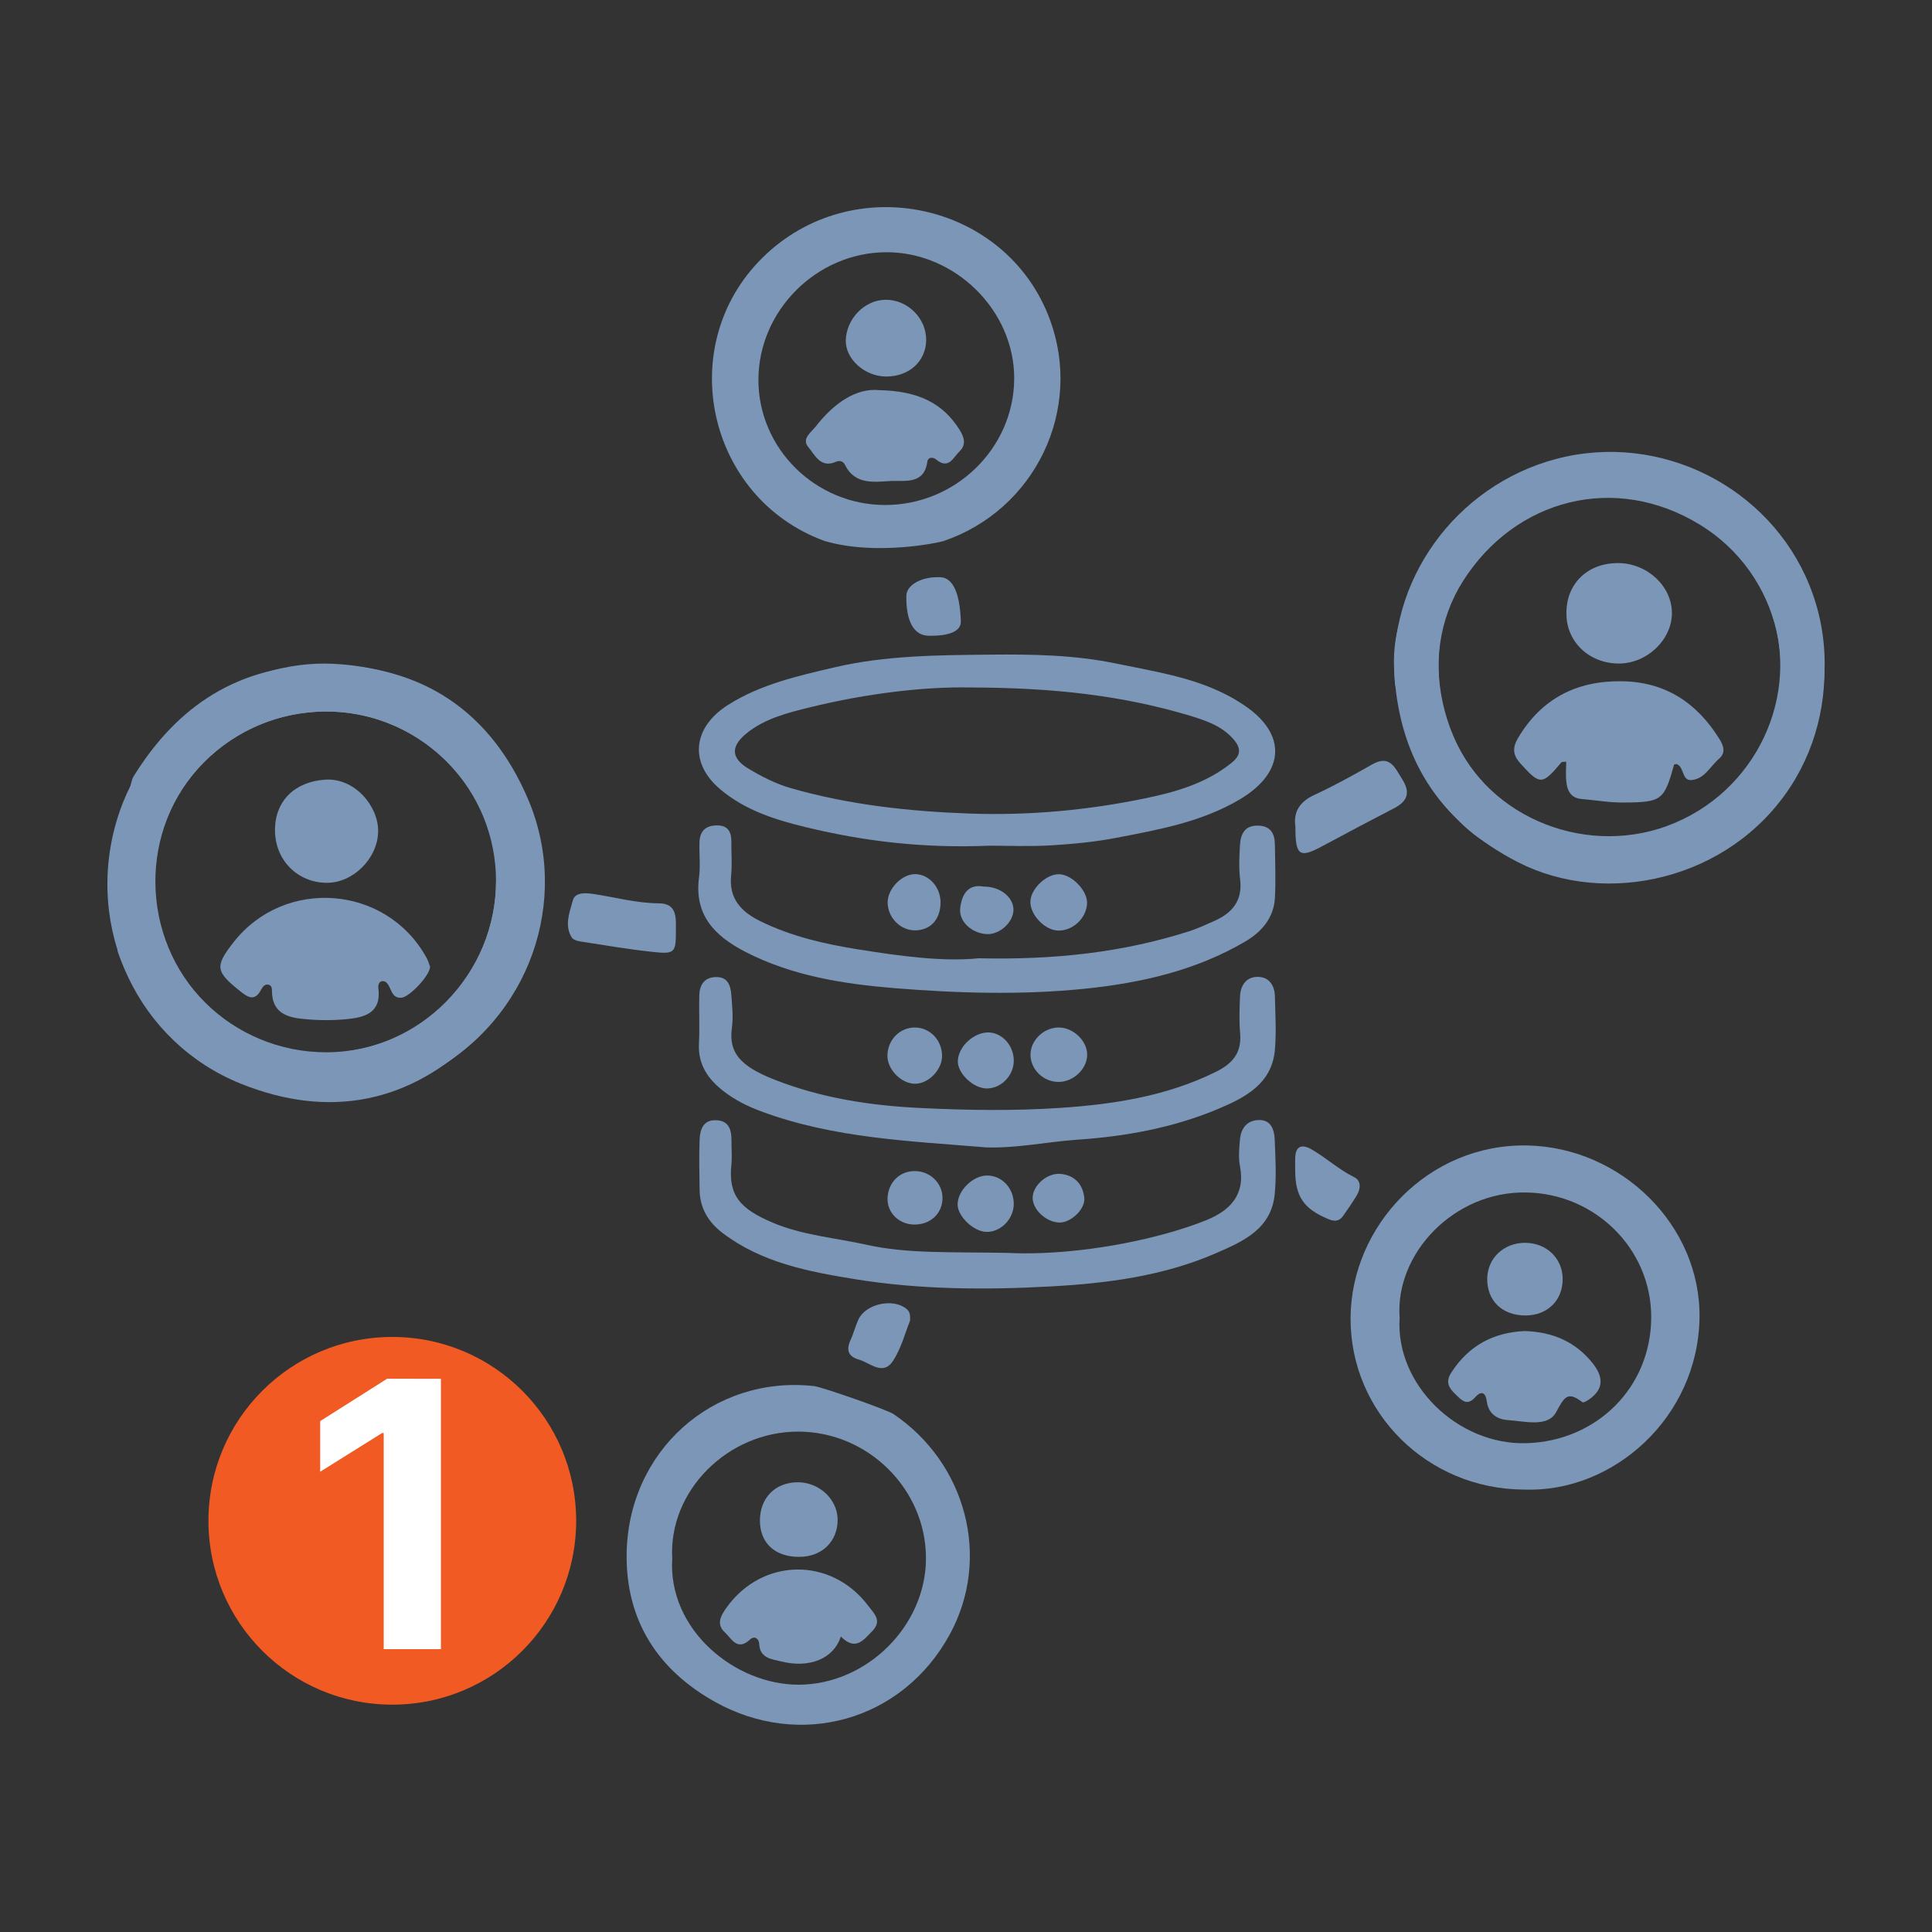 <?xml version="1.0" encoding="utf-8"?>
<!-- Generator: Adobe Illustrator 26.2.1, SVG Export Plug-In . SVG Version: 6.00 Build 0)  -->
<svg version="1.1" baseProfile="basic" id="Layer_1"
	 xmlns="http://www.w3.org/2000/svg" xmlns:xlink="http://www.w3.org/1999/xlink" x="0px" y="0px" viewBox="0 0 180 180"
	 xml:space="preserve">
<rect x="0" y="0" width="180" height="180" fill="#333333" stroke="none"/>
<g>
	<g>
		<path fill="#7C96B7" d="M12.43,72.36c4.1-6.65,9.86-10.41,17.82-10.42c9.07-0.02,15.48,4.37,18.95,12.52
			c3.99,9.37,0.18,20.5-9.27,25.56c-8.23,4.41-18.8,2.35-24.56-4.08c-1.92-2.14-3.43-4.53-4.39-7.25
			C10.81,88.26,11.55,73.79,12.43,72.36z M46.22,81.99c0.4-7.63-6.54-15.78-15.95-15.7c-8.82,0.08-15.87,7.11-15.86,15.88
			c0.01,8.79,7.2,15.91,16.07,15.87C39.12,98.01,46.24,90.76,46.22,81.99z"/>
		<path fill="#7C96B7" d="M49.9,76.45c1.8,7.61,0.39,14.33-5.23,19.96c-6.41,6.43-14.03,7.86-22.25,4.55
			c-9.45-3.8-14.62-14.36-11.51-24.63c2.7-8.94,11.63-14.96,20.25-14.48c2.87,0.16,5.62,0.77,8.23,2.02
			C39.81,64.06,49.51,74.81,49.9,76.45z M19.2,93.53c5.11,5.68,15.78,6.54,22.38-0.18c6.18-6.3,6.18-16.25-0.01-22.44
			c-6.22-6.21-16.34-6.16-22.59,0.14C12.89,77.19,12.99,87.35,19.2,93.53z"/>
		<path fill="#7C96B7" d="M129.97,63.75c-0.84-9.61,5.65-18.49,14.97-20.98c9.76-2.6,19.94,2.62,23.63,11.73
			c3.92,9.66-0.61,20.55-8.77,24.86c-7.4,3.92-14.51,3.53-21.47-0.92c-1.44-0.92-2.69-2.11-3.68-3.52
			C134.28,74.41,130.03,64.43,129.97,63.75z M164.63,55.95c-3.48-8.39-12.92-11.96-20.89-8.49c-8.53,3.72-11.84,12.75-8.34,21.11
			c3.26,7.79,12.77,11.45,20.66,8.09C164.16,73.22,168.03,63.88,164.63,55.95z"/>
		<path fill="#7C96B7" d="M137.15,46.91c7.41-6.18,18.4-5.94,25.77,0.29c7.71,6.51,9.25,17.85,3.9,26.09
			c-5.68,8.72-17.2,11.25-25.41,7.03c-7.44-3.83-11.2-9.88-11.53-18.14c-0.07-1.7,0.19-3.42,0.78-5.03
			C130.88,56.55,136.62,47.35,137.15,46.91z M163.38,70.89c4.89-7.65,2.42-17.45-4.98-21.99c-7.92-4.87-17.23-2.42-22.09,5.23
			c-4.53,7.13-2.09,17.03,5.17,21.57C148.94,80.38,158.81,78.21,163.38,70.89z"/>
		<path fill="#7C96B7" d="M76.79,50.39c-10.94-4.02-14.03-18.21-5.75-26.38c8.39-8.28,22.71-5.2,26.77,5.74
			c3.12,8.43-1.36,17.76-9.93,20.67C87.47,50.55,81.57,51.82,76.79,50.39z M70.66,35.38c-0.01,6.41,5.32,11.67,11.81,11.67
			c6.56,0,11.97-5.28,12.02-11.73C94.54,28.95,89,23.47,82.55,23.5C76.08,23.53,70.67,28.94,70.66,35.38z"/>
		<path fill="#7C96B7" d="M83.25,131.75c6.74,4.55,9.14,13.39,5.23,20.54c-4.43,8.1-13.99,10.69-21.9,6.25
			c-5.32-2.98-8.23-7.57-8.2-13.62c0.06-9.71,8.05-16.82,17.47-15.78C76.6,129.23,82.65,131.34,83.25,131.75z M62.63,145.2
			c-0.42,6.66,5.88,11.8,11.84,11.76c6.32-0.05,11.8-5.5,11.8-11.78c0-6.45-5.4-11.79-11.89-11.8
			C67.77,133.37,62.27,138.94,62.63,145.2z"/>
		<path fill="#7C96B7" d="M141.99,138.78c-8.97-0.03-16.21-7.15-16.16-16.01c0.05-8.53,7.23-16.24,16.49-16.05
			c8.73,0.19,16.14,7.43,16.02,16.05C158.2,132.08,150.28,139.1,141.99,138.78z M130.4,122.79c-0.41,6.18,5.39,11.85,11.81,11.67
			c6.53-0.19,11.63-5.18,11.63-11.76c0-6.36-5.23-11.5-11.64-11.6C135.48,110.97,129.95,116.79,130.4,122.79z"/>
		<path fill="#7C96B7" d="M92.18,78.79c-6.09,0.26-11.68-0.4-17.17-1.74c-2.8-0.68-5.58-1.56-7.88-3.49c-3-2.52-2.56-5.82,0.71-7.89
			c3.03-1.92,6.48-2.69,9.93-3.5c4.76-1.11,9.63-1.13,14.44-1.18c3.9-0.04,7.85,0.02,11.73,0.82c3.45,0.72,6.95,1.23,10.15,2.83
			c0.61,0.3,1.2,0.65,1.77,1.03c4.06,2.68,3.9,6.28-0.34,8.8c-3.55,2.11-7.53,2.82-11.47,3.58c-2,0.39-4.06,0.58-6.1,0.71
			C95.88,78.88,93.83,78.79,92.18,78.79z M90.27,64.05c-4.08-0.08-9.5,0.54-14.81,1.85c-2.07,0.51-4.23,1.04-5.95,2.46
			c-1.44,1.19-1.4,2.27,0.2,3.24c1.25,0.75,2.61,1.45,4.01,1.84C79.16,75,84.77,75.6,90.4,75.8c5.48,0.19,10.93-0.31,16.29-1.42
			c2.81-0.58,5.64-1.38,7.99-3.26c0.97-0.76,0.97-1.41,0.22-2.27c-1.07-1.22-2.54-1.71-4-2.16C104.63,64.81,98.22,64.06,90.27,64.05
			z"/>
		<path fill="#7C96B7" d="M93.91,116.73c3.91,0.2,9.45-0.33,14.87-1.84c1.2-0.34,2.4-0.72,3.56-1.19c2.26-0.91,3.71-2.37,3.18-5.09
			c-0.15-0.77-0.07-1.6,0-2.39c0.08-1.08,0.65-1.87,1.81-1.87c1.1,0,1.39,0.91,1.43,1.8c0.07,1.71,0.17,3.44,0,5.13
			c-0.33,3.25-2.97,4.39-5.48,5.48c-4.87,2.12-10.09,2.8-15.31,3.09c-6.13,0.34-12.28,0.31-18.36-0.68
			c-4.31-0.7-8.64-1.53-12.27-4.28c-1.36-1.03-2.14-2.34-2.16-4.06c-0.02-1.54-0.06-3.09,0-4.62c0.04-0.95,0.31-1.89,1.54-1.84
			c1.21,0.04,1.44,0.91,1.43,1.92c-0.01,0.74,0.07,1.49-0.01,2.22c-0.3,2.92,0.88,4.12,3.75,5.36c2.84,1.23,5.95,1.45,8.93,2.12
			C84.57,116.81,88.39,116.63,93.91,116.73z"/>
		<path fill="#7C96B7" d="M91.88,106.9c-7.07-0.59-14.2-0.84-20.97-3.36c-1.24-0.46-2.41-1.04-3.45-1.84
			c-1.47-1.12-2.45-2.5-2.34-4.49c0.08-1.48-0.01-2.96,0.03-4.45c0.02-0.96,0.44-1.69,1.51-1.73c1.11-0.04,1.41,0.72,1.48,1.69
			c0.07,1.02,0.19,2,0.05,3.05c-0.32,2.31,0.79,3.56,3.92,4.8c4.4,1.74,9.01,2.44,13.67,2.66c4.32,0.21,8.67,0.28,12.98-0.01
			c4.99-0.33,9.94-1.09,14.52-3.36c1.55-0.76,2.42-1.77,2.26-3.59c-0.1-1.13-0.06-2.28-0.01-3.42c0.04-1.03,0.56-1.83,1.64-1.84
			c1.08,0,1.59,0.81,1.61,1.84c0.04,1.66,0.14,3.32,0,4.96c-0.28,3.17-2.77,4.44-5.25,5.49c-4.23,1.78-8.7,2.59-13.26,2.89
			C97.44,106.4,94.7,106.99,91.88,106.9z"/>
		<path fill="#7C96B7" d="M91.18,89.28c7.13,0.16,13.45-0.55,19.59-2.51c0.81-0.26,1.59-0.62,2.37-0.97
			c1.67-0.74,2.64-1.89,2.4-3.87c-0.13-1.07-0.08-2.17-0.01-3.25c0.07-0.99,0.45-1.78,1.66-1.76c1.19,0.02,1.58,0.73,1.59,1.78
			c0.02,1.66,0.09,3.31,0,4.96c-0.1,1.86-1.24,3.17-2.78,4.07c-4.61,2.7-9.7,3.85-14.95,4.39c-5.91,0.6-11.86,0.42-17.76-0.06
			c-4.73-0.39-9.49-1.14-13.83-3.37c-2.85-1.47-4.81-3.42-4.33-6.97c0.14-1.06,0-2.16,0.04-3.25c0.03-1.03,0.56-1.56,1.62-1.57
			c1.07-0.01,1.36,0.64,1.35,1.56c-0.01,1.03,0.08,2.06-0.02,3.08c-0.23,2.17,0.92,3.4,2.71,4.28c2.9,1.43,6.02,2.14,9.17,2.64
			C83.9,89.08,87.87,89.62,91.18,89.28z"/>
		<path fill="#7C96B7" d="M120.69,77.03c-0.19-1.28,0.3-2.29,1.73-2.95c1.84-0.85,3.63-1.84,5.4-2.85c1.68-0.96,2.14,0.29,2.82,1.37
			c0.81,1.28,0.47,2.07-0.79,2.72c-2.21,1.14-4.41,2.31-6.61,3.49C121.08,79.99,120.68,79.75,120.69,77.03z"/>
		<path fill="#7C96B7" d="M62.97,86.62c0.01,2.16-0.07,2.3-2.22,2.06c-2.26-0.24-4.51-0.63-6.76-0.98
			c-0.26-0.04-0.61-0.17-0.73-0.37c-0.7-1.15-0.18-2.34,0.11-3.44c0.2-0.75,1.11-0.72,1.92-0.6c2.02,0.3,4.01,0.86,6.08,0.87
			C63.05,84.16,62.99,85.44,62.97,86.62z"/>
		<path fill="#7C96B7" d="M120.67,109.06c0-0.4-0.01-0.8,0-1.2c0.04-1.1,0.63-1.27,1.48-0.8c1.38,0.78,2.55,1.89,3.99,2.6
			c0.68,0.33,0.64,1.04,0.3,1.65c-0.4,0.69-0.87,1.34-1.32,1.99c-0.36,0.51-0.82,0.51-1.36,0.28
			C121.47,112.63,120.68,111.49,120.67,109.06z"/>
		<path fill="#7C96B7" d="M84.79,123.04c-0.47,1.15-0.82,2.58-1.59,3.75c-0.94,1.43-2.12,0.19-3.18-0.12
			c-0.98-0.28-1.21-0.88-0.78-1.82c0.29-0.61,0.45-1.29,0.73-1.9c0.68-1.48,3.22-2.03,4.48-1.01
			C84.76,122.18,84.82,122.5,84.79,123.04z"/>
		<path fill="#7C96B7" d="M86.51,59.23c-1.36-0.02-2.1-1.34-2.07-3.7c0.01-1.05,1.45-1.84,3.2-1.75c1.14,0.06,1.79,1.47,1.88,4.1
			C89.55,58.79,88.49,59.27,86.51,59.23z"/>
		<path fill="#7C96B7" d="M94.45,98.88c-0.03,1.35-1.17,2.51-2.48,2.53c-1.28,0.02-2.8-1.43-2.73-2.6c0.08-1.36,1.54-2.67,2.91-2.62
			C93.44,96.26,94.48,97.47,94.45,98.88z"/>
		<path fill="#7C96B7" d="M94.45,112.2c-0.02,1.4-1.25,2.63-2.59,2.57c-1.17-0.05-2.62-1.44-2.64-2.52
			c-0.03-1.31,1.44-2.76,2.78-2.73C93.38,109.54,94.47,110.74,94.45,112.2z"/>
		<path fill="#7C96B7" d="M101.28,84.18c-0.07,1.38-1.34,2.56-2.71,2.52c-1.23-0.04-2.59-1.46-2.57-2.69
			c0.02-1.21,1.51-2.62,2.71-2.56C99.92,81.51,101.34,83.02,101.28,84.18z"/>
		<path fill="#7C96B7" d="M98.59,100.8c-1.42-0.01-2.62-1.22-2.58-2.6c0.04-1.3,1.22-2.44,2.58-2.47c1.38-0.03,2.71,1.23,2.7,2.55
			C101.28,99.61,99.98,100.82,98.59,100.8z"/>
		<path fill="#7C96B7" d="M87.77,98.39c0,1.26-1.23,2.55-2.47,2.58c-1.29,0.03-2.64-1.31-2.62-2.62c0.02-1.47,1.14-2.62,2.56-2.62
			C86.65,95.74,87.77,96.91,87.77,98.39z"/>
		<path fill="#7C96B7" d="M85.17,114.09c-1.42-0.02-2.52-1.11-2.48-2.44c0.05-1.51,1.16-2.59,2.62-2.54c1.39,0.04,2.5,1.15,2.5,2.5
			C87.82,113.05,86.68,114.11,85.17,114.09z"/>
		<path fill="#7C96B7" d="M87.63,84.08c-0.01,1.55-0.9,2.56-2.32,2.6c-1.38,0.04-2.59-1.15-2.61-2.58c-0.02-1.3,1.34-2.69,2.6-2.66
			C86.58,81.48,87.63,82.67,87.63,84.08z"/>
		<path fill="#7C96B7" d="M91.66,82.6c1.58,0,2.82,1.05,2.76,2.24c-0.06,1.12-1.28,2.22-2.43,2.19c-1.42-0.04-2.68-1.17-2.53-2.42
			C89.61,83.3,90.21,82.33,91.66,82.6z"/>
		<path fill="#7C96B7" d="M98.73,113.9c-1.23,0-2.54-1.2-2.52-2.32c0.02-1.14,1.36-2.33,2.6-2.21c1.3,0.12,2.07,0.95,2.21,2.21
			C101.14,112.63,99.8,113.9,98.73,113.9z"/>
		<path fill="#7C96B7" d="M40.07,90.06c-0.03,0.86-1.91,2.8-2.63,2.89c-0.78,0.09-0.92-0.52-1.17-1.02
			c-0.13-0.26-0.31-0.53-0.62-0.52c-0.36,0.02-0.43,0.36-0.4,0.64c0.3,2.34-1.28,2.75-3.03,2.91c-1.42,0.13-2.84,0.11-4.26-0.06
			c-1.54-0.18-2.6-0.79-2.62-2.52c0-0.27-0.01-0.61-0.39-0.65c-0.32-0.03-0.49,0.24-0.63,0.49c-0.56,1.04-1.13,0.77-1.89,0.17
			c-2.36-1.88-2.45-2.33-0.64-4.64c4.73-6,14.12-5.3,17.88,1.36C39.88,89.44,39.98,89.84,40.07,90.06z"/>
		<path fill="#7C96B7" d="M25.62,77.37c-0.01-2.79,1.88-4.54,4.66-4.73c2.73-0.2,4.96,2.43,4.95,4.78
			c-0.01,2.54-2.32,4.84-4.78,4.83C27.72,82.24,25.63,80.13,25.62,77.37z"/>
		<path fill="#7C96B7" d="M156.17,71.18c-0.09,0.03-0.19,0.04-0.2,0.07c-0.93,3.31-1.13,3.5-4.72,3.52c-1.3,0.01-2.6-0.22-3.9-0.33
			c-1-0.08-1.34-0.78-1.42-1.63c-0.07-0.6-0.01-1.22-0.01-1.85c-0.26,0.04-0.41,0.01-0.46,0.08c-1.79,2.13-1.98,2.12-3.84,0.05
			c-0.68-0.76-0.71-1.44-0.2-2.31c2.17-3.68,5.45-5.36,9.64-5.31c4.05,0.04,7.02,1.98,9.12,5.36c0.38,0.6,0.65,1.28-0.01,1.85
			c-0.84,0.72-1.37,1.93-2.63,2C156.67,72.71,156.92,71.38,156.17,71.18z"/>
		<path fill="#7C96B7" d="M150.73,52.46c2.73,0,5.04,2.15,5.04,4.67c-0.01,2.48-2.32,4.68-4.92,4.69c-2.75,0.01-4.88-1.98-4.91-4.58
			C145.88,54.42,147.86,52.47,150.73,52.46z"/>
		<path fill="#7C96B7" d="M81.93,36.35c3.63,0.08,5.91,1.21,7.47,3.69c0.44,0.7,0.64,1.4,0,2.01c-0.58,0.55-1.01,1.74-2.18,0.76
			c-0.29-0.24-0.76-0.24-0.82,0.2c-0.29,2.14-2.08,1.75-3.33,1.8c-1.54,0.07-3.39,0.43-4.34-1.49c-0.18-0.36-0.5-0.45-0.86-0.29
			c-1.43,0.62-1.95-0.65-2.57-1.39c-0.64-0.76,0.28-1.37,0.69-1.89C77.67,37.58,79.76,36.12,81.93,36.35z"/>
		<path fill="#7C96B7" d="M82.56,35.08c-1.99,0-3.8-1.63-3.76-3.37c0.05-2,1.74-3.75,3.67-3.78c2.07-0.04,3.85,1.72,3.82,3.78
			C86.25,33.67,84.71,35.08,82.56,35.08z"/>
		<path fill="#7C96B7" d="M78.34,152.47c-0.68,2.09-2.93,2.98-5.57,2.32c-0.89-0.22-1.98-0.29-2.04-1.65
			c-0.02-0.45-0.42-0.78-0.85-0.39c-1.19,1.11-1.72-0.08-2.35-0.67c-0.82-0.75-0.38-1.55,0.15-2.29c3.33-4.68,9.78-4.76,13.22-0.17
			c0.53,0.7,1.32,1.38,0.36,2.35C80.44,152.81,79.71,153.85,78.34,152.47z"/>
		<path fill="#7C96B7" d="M74.44,145.05c-2.25,0-3.64-1.3-3.64-3.38c0-2.11,1.42-3.56,3.51-3.57c2-0.01,3.7,1.56,3.73,3.46
			C78.06,143.61,76.57,145.06,74.44,145.05z"/>
		<path fill="#7C96B7" d="M142.06,124.01c2.57,0.08,4.75,0.98,6.37,3.06c1.01,1.3,0.91,2.37-0.28,3.24
			c-0.22,0.16-0.62,0.41-0.72,0.33c-1.4-1.07-1.68-0.48-2.45,0.93c-0.79,1.44-2.91,0.84-4.46,0.74c-1-0.06-1.84-0.56-2-1.75
			c-0.1-0.8-0.48-1.05-1.08-0.38c-0.77,0.86-1.26,0.27-1.82-0.26c-0.62-0.6-0.99-1.14-0.4-2.05
			C136.84,125.37,139.12,124.14,142.06,124.01z"/>
		<path fill="#7C96B7" d="M142.16,122.56c-2.17,0.02-3.61-1.35-3.6-3.41c0.02-1.92,1.53-3.36,3.52-3.36c2,0,3.51,1.45,3.51,3.37
			C145.6,121.14,144.19,122.54,142.16,122.56z"/>
	</g>
	<circle fill="#F15A22" cx="36.55" cy="141.69" r="17.13"/>
	<g>
		<path fill="#FFFFFF" d="M41.08,128.46v25.19h-5.33v-20.14H35.6l-5.77,3.61v-4.72l6.24-3.95L41.08,128.46L41.08,128.46z"/>
	</g>
</g>
</svg>
